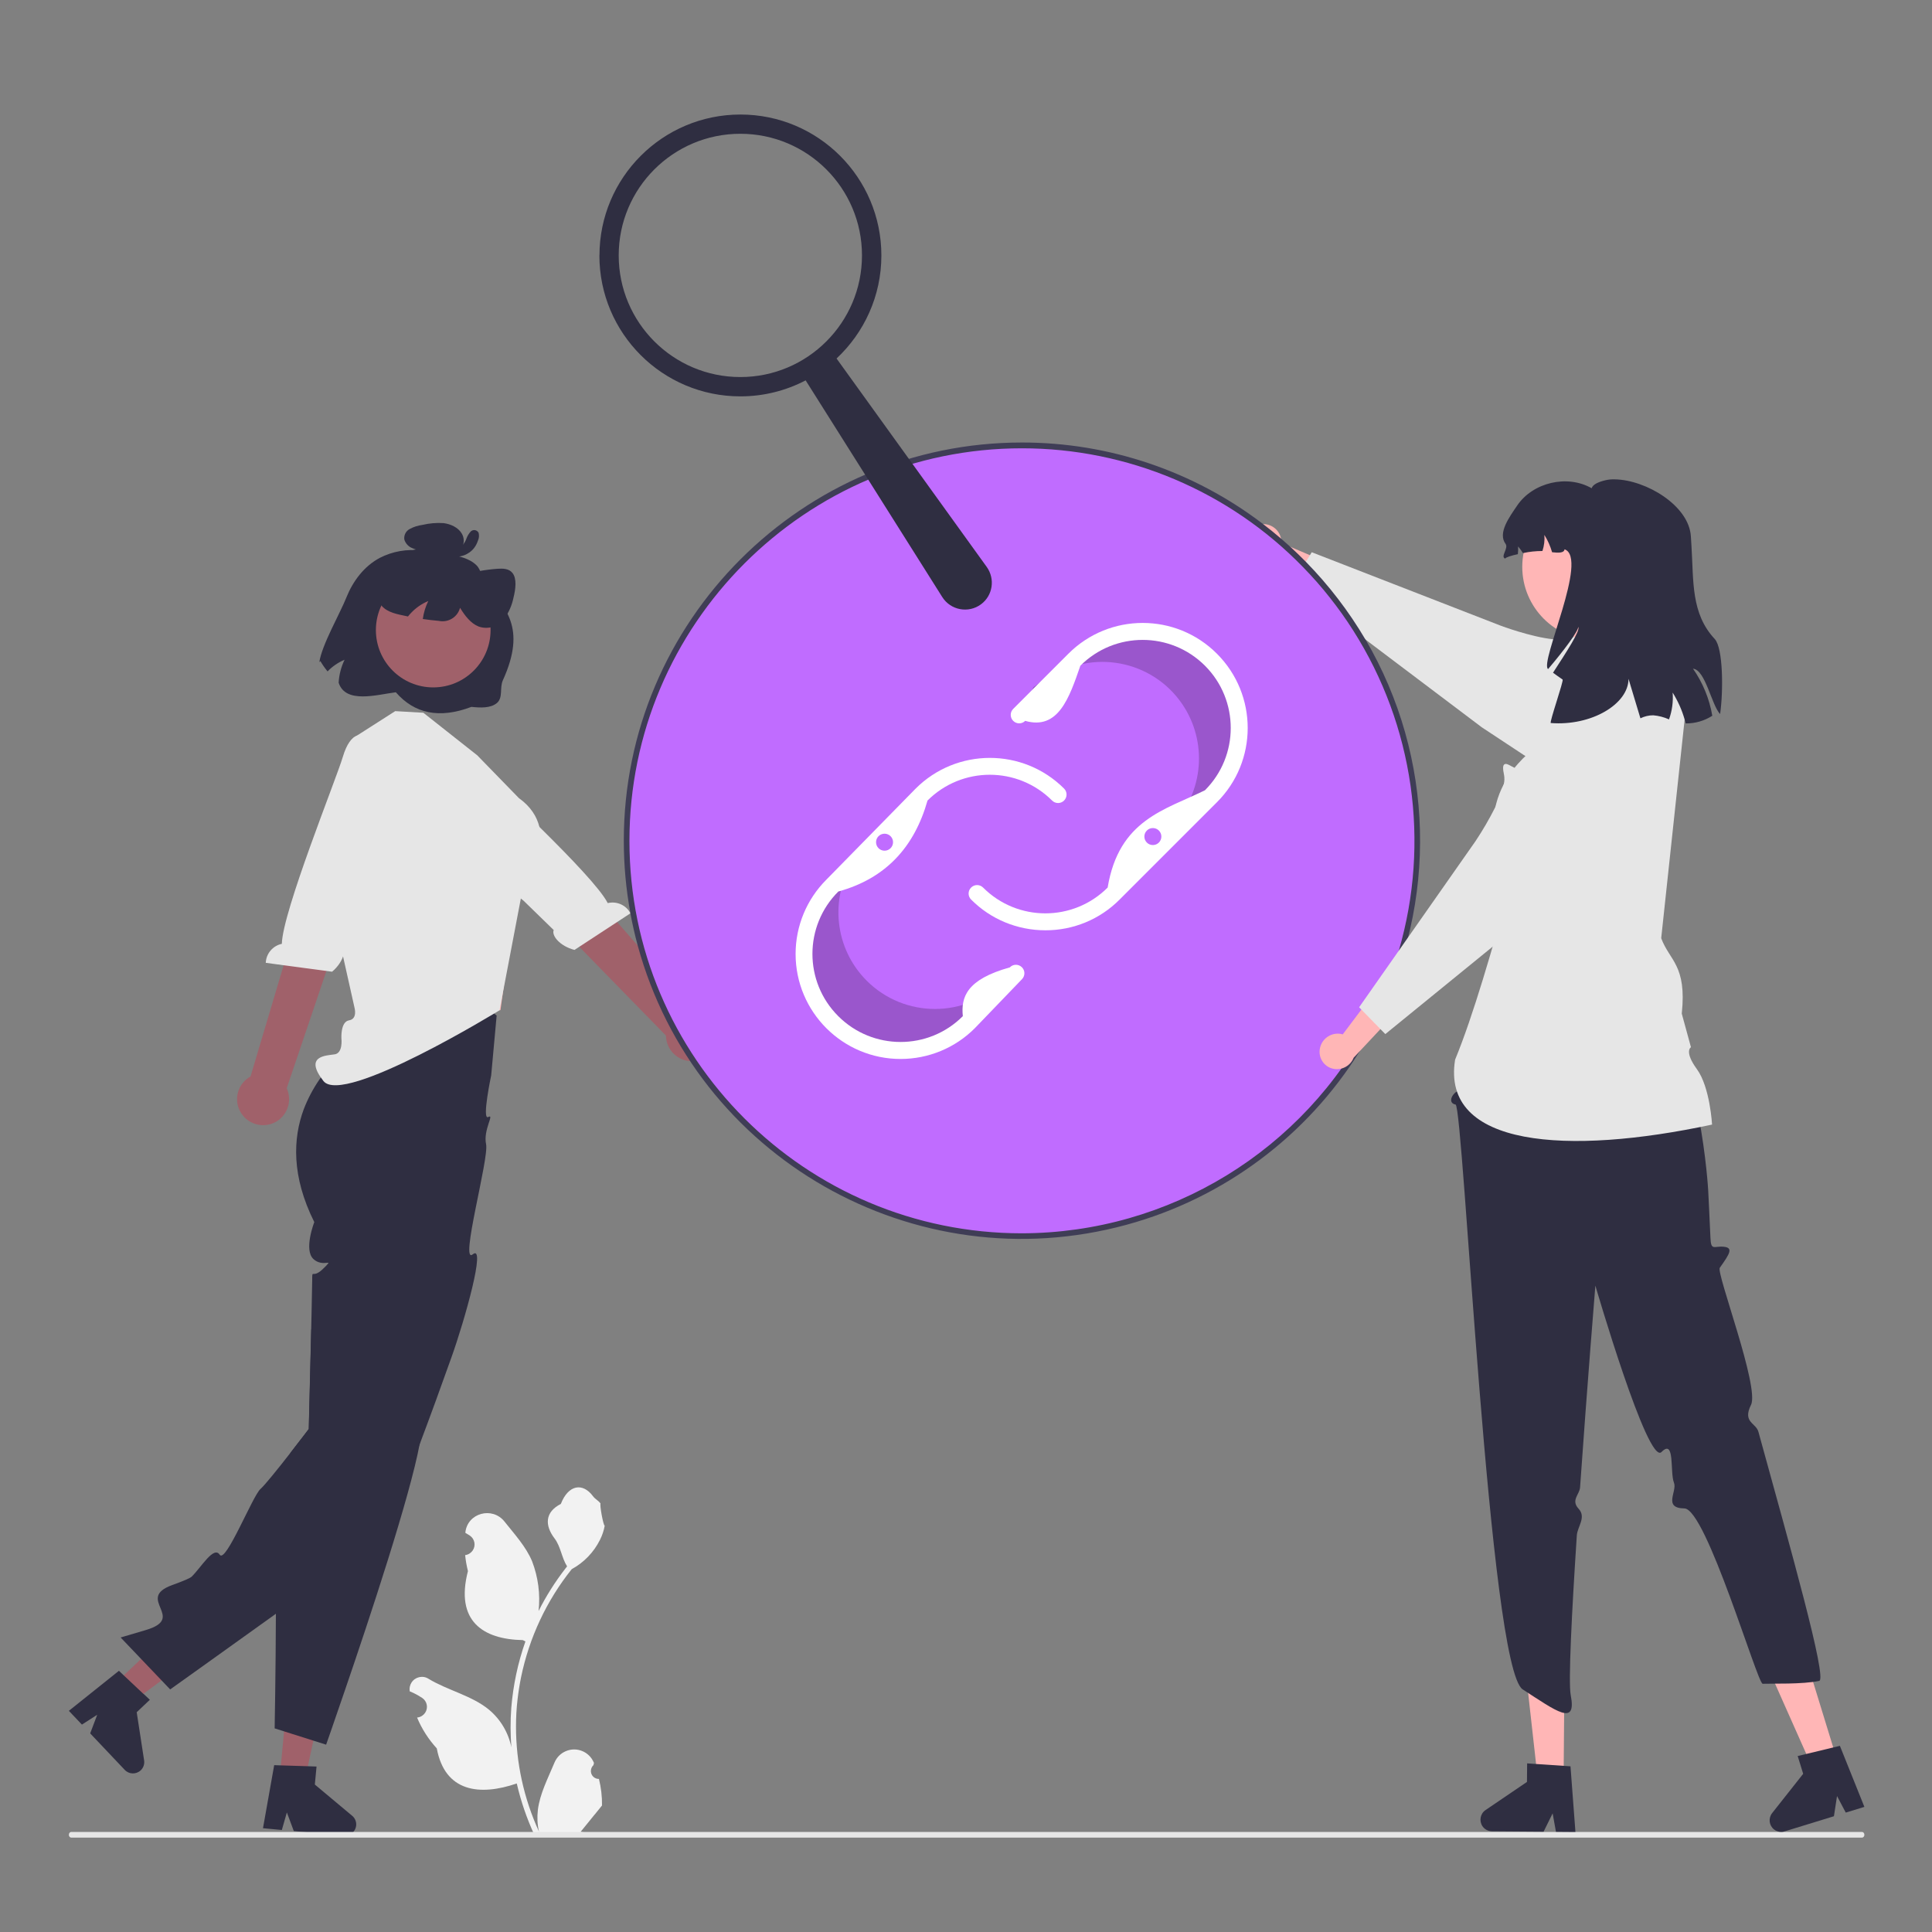 <?xml version="1.0" encoding="UTF-8"?>
<svg id="Layer_2" data-name="Layer 2" xmlns="http://www.w3.org/2000/svg" width="250" height="250" viewBox="0 0 250 250">
  <rect x="0" y="0" width="250" height="250" fill="#808080" stroke="none"/>
  <defs>
    <style>
      .cls-1 {
        fill: #a0616a;
      }

      .cls-1, .cls-2, .cls-3, .cls-4, .cls-5, .cls-6, .cls-7, .cls-8, .cls-9 {
        stroke-width: 0px;
      }

      .cls-2 {
        fill: #3f3d56;
      }

      .cls-3 {
        fill: #f2f2f2;
      }

      .cls-4 {
        fill: #2f2e41;
      }

      .cls-5 {
        fill: #e6e6e6;
      }

      .cls-6 {
        fill: #000;
        isolation: isolate;
        opacity: .2;
      }

      .cls-7 {
        fill: #ffb6b6;
      }

      .cls-8 {
        fill: #c06cff;
      }

      .cls-9 {
        fill: #fff;
      }
    </style>
  </defs>
  <path class="cls-3" d="M77.53,230.19c-.57.03-1.05-.41-1.07-.98-.01-.3.11-.6.33-.8l.07-.28s-.02-.04-.03-.07c-.59-1.4-2.21-2.06-3.61-1.46-.67.28-1.19.81-1.47,1.48-.83,2-1.89,4.01-2.15,6.12-.11.94-.07,1.88.14,2.8-1.95-4.26-2.97-8.89-2.97-13.57,0-1.18.06-2.35.2-3.52.11-.96.26-1.91.45-2.85,1.05-5.12,3.29-9.92,6.56-14.01,1.58-.86,2.86-2.19,3.66-3.8.29-.58.5-1.2.61-1.83-.18.02-.67-2.69-.54-2.86-.25-.38-.69-.56-.96-.93-1.35-1.83-3.21-1.51-4.18.98-2.07,1.05-2.09,2.78-.82,4.45.81,1.06.92,2.5,1.63,3.63-.07.09-.15.18-.22.28-1.33,1.72-2.5,3.56-3.47,5.5.24-2.18-.05-4.38-.83-6.42-.79-1.91-2.27-3.51-3.58-5.16-1.57-1.98-4.78-1.12-5.06,1.39,0,.02,0,.05,0,.07.19.11.38.23.57.35.64.43.81,1.29.38,1.93-.22.32-.56.54-.95.6h-.03c.07.7.19,1.39.36,2.07-1.67,6.47,1.94,8.83,7.1,8.93.11.06.22.12.34.17-.98,2.78-1.59,5.67-1.83,8.6-.13,1.73-.12,3.47.02,5.2v-.06c-.38-1.92-1.41-3.66-2.91-4.91-2.24-1.84-5.39-2.51-7.81-3.99-.74-.48-1.73-.26-2.21.48-.2.32-.29.7-.24,1.07,0,.02,0,.04,0,.06.36.15.71.32,1.05.51.19.11.38.23.57.35.64.43.81,1.29.38,1.93-.22.32-.56.54-.95.6h-.03s-.04.01-.06.01c.61,1.47,1.48,2.82,2.55,3.99,1.05,5.65,5.54,6.19,10.35,4.54h0c.53,2.29,1.29,4.52,2.28,6.66h8.15c.03-.09.06-.18.08-.27-.75.05-1.51,0-2.25-.13.6-.74,1.21-1.49,1.81-2.23.01-.01.03-.03.04-.04.31-.38.62-.76.92-1.14h0c.02-1.16-.12-2.32-.4-3.45h0Z"/>
  <polygon class="cls-1" points="14.87 217.87 17.12 220.25 27.55 212.51 24.24 209.01 14.87 217.87"/>
  <path class="cls-4" d="M18.55,219.18l-2.54-2.39-.62-.59-6.48,5.18,1.69,1.78,1.98-1.27-.91,2.41,4.47,4.72c.55.59,1.48.61,2.07.06.35-.33.51-.81.44-1.28l-.96-6.24,1.7-1.61-.82-.77Z"/>
  <path class="cls-4" d="M64.27,131.37l-.71,7.78s-1.24,5.86-.38,5.39-.68,1.66-.28,3.52-3.47,15.68-1.72,14.25-1.02,8.46-2.77,13.35c-.54,1.51-1.09,3.04-1.64,4.55-.11.31-.22.61-.33.92-.72,1.97-1.44,3.92-2.13,5.75-.1.26-.19.51-.29.76,0,0,0,.01,0,.01-2.27,5.98-4.22,10.69-5,11.47-.41.41-6.84,5.05-13.33,9.71-6.81,4.89-13.67,9.78-13.67,9.78l-6.41-6.72s.15-.04.44-.13c.53-.15,1.52-.44,2.81-.83,5.39-1.59-1.46-4.06,3.44-5.83,1.38-.5,2.3-.88,2.51-1.09,1.22-1.19,2.85-4.02,3.62-2.83s4.27-7.64,5.28-8.51c.54-.47,2.31-2.67,3.82-4.61,1.3-1.67,2.42-3.14,2.42-3.14,0,0,.02-.79.05-2.05.05-1.86.12-4.75.19-7.64t0,0c.03-1.09.05-2.18.08-3.21.02-.8.04-1.57.05-2.28.05-2.13.08-3.75.08-4.15,0-1.32,0-.29,1.04-1.09.16-.12.3-.25.44-.39.22-.2.43-.42.61-.65.08-.16-.4.06-1.02-.07-.34-.07-.65-.23-.9-.46-1.31-1.18.1-4.79.1-4.79-2.97-5.95-2.76-10.83-1.37-14.59,1.04-2.7,2.69-5.12,4.83-7.07.81-.77,1.7-1.47,2.64-2.07l.09-.49,1-5.44c.53-.29,1.09-.55,1.66-.76,1.78-.64,3.7-.83,5.58-.56,1.86.27,3.67.85,5.34,1.73,1.36.69,2.64,1.53,3.81,2.51Z"/>
  <polygon class="cls-1" points="36.2 229.99 39.46 230.29 42.2 217.6 37.4 217.15 36.2 229.99"/>
  <path class="cls-4" d="M45.58,234.97l-4.84-4.05.22-2.33-1.13-.04-3.49-.11h0l-.86-.03-1.45,8.16,2.44.23.65-2.27.9,2.41,1.29.12,5.18.48s.09,0,.14,0c.42,0,.81-.18,1.09-.49.21-.23.34-.53.37-.84.04-.48-.15-.95-.52-1.25Z"/>
  <path class="cls-4" d="M54.3,186.87c-1.24,6.74-6.48,22.55-9.65,31.8-1.44,4.23-2.45,7.09-2.45,7.09l-1.64-.52h0l-2.78-.88-1.01-.32h0l-1.23-.39s.14-7.55.16-14.83c.01-3.05,0-6.06-.06-8.44-.07-2.6-.18-4.46-.37-4.83-.77-1.51.52-1.67,1.88-2.05,1.37-.38.3-.96-.23-2.19-.36-.82.35-1.91.85-2.53.14-.17.29-.34.44-.5,0,0-.24-.08-.67-.23,1.3-1.67,2.42-3.14,2.42-3.14,0,0,.02-.79.05-2.05.05-1.86.12-4.75.19-7.64t0,0c.03-1.09.05-2.18.08-3.21,2.09,1.6,4.12,3.18,5.96,4.63,0,0,0,0,0,.01,4.43,3.5,7.75,6.3,8.21,7.2.21.4.14,1.48-.15,3.03Z"/>
  <path class="cls-7" d="M163.25,67.83c1.27-.12,2.4.79,2.55,2.06.01.12.02.25,0,.37l7.54,3.22-.29,4.4-9.85-5.52c-1.05-.15-1.88-.98-2-2.04-.14-1.23.75-2.34,1.98-2.47h0s.04,0,.06,0Z"/>
  <path class="cls-5" d="M214.52,94.98c-.19-.85-.53-1.66-1.02-2.39-.14-.21-.28-.4-.44-.59-.59-.71-1.14-1.35-1.66-1.93-.31-.36-.61-.7-.9-1.01-1.66-1.82-2.74-2.78-3.24-2.86-.24-.04-.48-.07-.71-.1-1.18-.15-2.04-.25-2.06-1.5,0-.18,0-.36.04-.53.04-.3.11-.59.19-.88.05-.16.09-.33.11-.5.04-.22.02-.38-.1-.48-.15-.12-.39-.1-.85.08-.07.03-.16.06-.24.1-.03.01-.06.03-.09.04-.06.03-.12.05-.19.09-.55.26-1.4.3-2.38.2-2.87-.29-6.75-1.74-6.8-1.76l-24.44-9.5-.23.37-.54.87-.19.3-.21.34-.92,1.49-.47.75,7.89,5.95.86.65.74.56,15.07,11.37,5.62,3.71,1.25.83,5.34,3.52c3.18,2.1,7.45,1.22,9.55-1.95.03-.05.07-.1.1-.15.95-1.52,1.27-3.35.9-5.1Z"/>
  <path class="cls-5" d="M240.92,237.79H9.23c-.18,0-.32-.16-.32-.37s.14-.37.32-.37h231.7c.18,0,.32.16.32.37s-.14.37-.32.37Z"/>
  <polygon class="cls-7" points="46.03 118.22 46.72 124.58 46.31 132.9 64.76 130.71 66.49 118.22 64.29 118.25 46.03 118.22"/>
  <path class="cls-5" d="M61.72,97.71l-6.94-5.48h0l-3.64-.21-5.41,3.46-1.32,6.76-3.13,7.61,4.59,20.53s.43,1.47-.7,1.65-.99,2.35-.99,2.35c0,0,.23,1.88-.87,2.05s-4.02.17-1.46,3.45,22.79-9.15,22.79-9.15l2.94-15.42s5.7-7.65-.44-12.04l-5.41-5.56Z"/>
  <path class="cls-1" d="M31.41,144.32c-1.16-1.44-.92-3.55.52-4.7.15-.12.32-.23.49-.33l8.73-29.31,5.46,2.75-9.51,28.09c.78,1.69.04,3.69-1.64,4.47-1.41.65-3.09.25-4.05-.97h0Z"/>
  <path class="cls-5" d="M46.98,95.21s-1.56-.83-2.63,2.76c-.85,2.87-7.79,19.99-7.88,24.16-1.17.25-2.03,1.26-2.08,2.46l8.58,1.15c1.5-1.26,1.89-2.97,1.31-3.48l1.86-5.09,7.77-16.18-5.79-5.2-1.14-.58Z"/>
  <path class="cls-1" d="M92.81,134.69c.42-1.8-.7-3.6-2.5-4.02-.19-.04-.39-.07-.58-.08l-20.03-22.88-4.25,5.07,20.72,21.22c.03,1.86,1.55,3.34,3.41,3.32,1.55-.02,2.89-1.11,3.23-2.62h0Z"/>
  <path class="cls-5" d="M57.53,97.14s1.05-1.42,3.56,1.35c2.01,2.22,15.67,14.66,17.55,18.37,1.17-.28,2.38.26,2.94,1.32l-7.24,4.74c-1.9-.49-2.99-1.86-2.69-2.57l-3.88-3.78-14-11.23,2.97-7.19.78-1.02Z"/>
  <circle class="cls-8" cx="132.24" cy="108.8" r="51.16"/>
  <path class="cls-6" d="M129.82,126.9c-4.88,4.88-12.79,4.88-17.67,0h0c-4.15-4.15-4.85-10.63-1.69-15.57l-2.75,2.81c-4.88,4.88-4.88,12.79,0,17.67h0c4.88,4.88,12.79,4.88,17.67,0l6.09-6.33.09-.39-1.75,1.81Z"/>
  <path class="cls-6" d="M135.62,87.82c5.7-3.89,13.48-2.41,17.36,3.29h0c3.3,4.85,2.79,11.35-1.24,15.62l3.22-2.24c5.7-3.89,7.18-11.66,3.29-17.36h0c-3.89-5.7-11.66-7.18-17.36-3.29l-7.17,5.08-.16.37,2.05-1.46Z"/>
  <path class="cls-9" d="M116.54,137.03c-7.51,0-13.59-6.09-13.59-13.59,0-3.61,1.43-7.06,3.98-9.61l11.54-11.77c5.3-5.31,13.91-5.32,19.22-.02,0,0,0,0,0,0,.43.43.43,1.12,0,1.55-.43.43-1.12.43-1.55,0-4.45-4.45-11.67-4.45-16.12,0-1.69,5.97-5.36,10.07-11.54,11.77-4.46,4.45-4.47,11.67-.02,16.12,4.45,4.46,11.67,4.47,16.12.02,0,0,0,0,.01-.01-.25-2.45.47-4.75,6.08-6.31.42-.44,1.11-.45,1.55-.03.44.42.45,1.11.03,1.55,0,0,0,0,0,0l-6.09,6.33c-2.55,2.57-6.01,4-9.63,4Z"/>
  <path class="cls-9" d="M135.27,120.38c-3.61,0-7.07-1.42-9.61-3.98-.43-.43-.43-1.12,0-1.55s1.12-.43,1.55,0c4.45,4.45,11.67,4.45,16.12,0,0,0,0,0,0,0,1.46-8.8,7.42-10.04,12.59-12.59,4.45-4.45,4.45-11.67,0-16.12-4.45-4.45-11.67-4.45-16.12,0-1.44,4.16-2.85,8.36-7.14,7.14-.43.43-1.12.43-1.55,0-.43-.43-.43-1.12,0-1.55l7.14-7.14c5.31-5.31,13.92-5.31,19.22,0,5.31,5.31,5.31,13.92,0,19.22h0l-12.59,12.59c-2.54,2.56-6,3.99-9.61,3.98Z"/>
  <path class="cls-2" d="M176.69,82.76c-2.15-3.65-4.73-7.02-7.7-10.05-.66-.67-1.34-1.33-2.04-1.97-.39-.35-.78-.7-1.18-1.04-.76-.65-1.53-1.28-2.33-1.89-8.96-6.85-19.93-10.56-31.2-10.55-28.41,0-51.52,23.11-51.52,51.52,0,3.13.28,6.26.85,9.34,0,.02,0,.03,0,.05.26,1.41.58,2.81.95,4.18,7.49,27.45,35.82,43.63,63.27,36.13,12.54-3.42,23.32-11.46,30.19-22.5.71-1.15,1.38-2.32,2.01-3.53,8.13-15.69,7.64-34.47-1.3-49.71ZM132.24,159.59c-28.04,0-50.78-22.72-50.79-50.76v-.03c0-28.01,22.79-50.79,50.79-50.79,13.69,0,26.8,5.54,36.35,15.35,1.23,1.26,2.4,2.58,3.49,3.97,1.08,1.36,2.08,2.77,3.01,4.23,7.84,12.32,10,27.42,5.92,41.44-.45,1.55-.98,3.07-1.57,4.55-.6,1.49-1.26,2.95-1.99,4.37-8.71,16.95-26.16,27.63-45.22,27.67Z"/>
  <polygon class="cls-7" points="202.33 230.11 198.97 230.08 197.49 216.82 202.44 216.86 202.33 230.11"/>
  <path class="cls-4" d="M203.22,228.56l-.88-.06-3.58-.24-1.15-.08-.02,2.4-5.36,3.64c-.69.47-.86,1.4-.4,2.09.28.41.74.65,1.23.66l6.68.05,1.17-2.37.43,2.38,2.52.02-.64-8.5Z"/>
  <polygon class="cls-7" points="237.69 227.65 234.48 228.64 229.06 216.45 233.8 214.99 237.69 227.65"/>
  <path class="cls-4" d="M238.08,225.91l-.86.21-3.48.84-1.12.27.71,2.3-4.02,5.09c-.51.65-.4,1.6.25,2.11.26.21.59.32.93.32.15,0,.3-.02.44-.07l6.38-1.96.4-2.61,1.13,2.14,2.41-.74-3.17-7.9Z"/>
  <path class="cls-4" d="M195.57,118.63l-6.41,18.63-.21,1.49c-1.62,1.53.41,2.04-.35,2.44s-1.27,1.54-.25,1.74,4.33,72.86,8.69,75.68,7.01,4.86,6.21.73c-.32-1.66.13-10.59.79-20.65.07-1.14,1.26-2.35.23-3.46s.13-1.84.19-2.76c.92-13.14,1.98-26.11,1.98-26.11,0,0,6.79,23.33,8.56,21.53s1.07,2.64,1.61,3.97c.45,1.11-1.47,3.29,1.35,3.33s9.46,22.72,10.13,22.69c1.33-.05,5.08.09,7.31-.37,1.1-.23-3.78-17.4-7.86-32.23-.32-1.18-2.09-1.21-.96-3.49s-4.52-17.06-4.04-17.74c1.29-1.81,1.78-2.6.51-2.72s-1.65.58-1.72-1.18-.29-6.1-.29-6.1c0,0-.92-17.16-7.37-26.63l-.55-5.63-17.58-3.16Z"/>
  <path class="cls-5" d="M211.59,83.07l-8.5,1.21-.51,6.15-4.19,6.56s-9.32,6.56-2.82,16.93c-2.47,8.93-4.93,17.49-7.28,23.2-1.83,11.33,14.54,12.41,33.25,8.4,0,0-.26-4.84-1.96-7.17s-.77-2.84-.77-2.84l-1.19-4.35c.67-6.29-1.6-6.85-2.66-9.76l3.23-30.15-6.6-8.19Z"/>
  <path class="cls-7" d="M170.78,135.76c.19-1.26,1.34-2.14,2.61-1.99.12.02.24.04.36.08l4.92-6.55,4.2,1.33-7.71,8.24c-.39.99-1.4,1.59-2.46,1.46-1.23-.16-2.09-1.29-1.93-2.51h0s0-.04,0-.06Z"/>
  <path class="cls-5" d="M214.52,94.98c-.12-.15-.25-.3-.39-.44-1.98-2.04-5-2.65-7.61-1.55-.12.05-.25.11-.37.17-4.37,2.14-6.72,3.57-7.01,4.24-.1.23-.18.45-.27.67-.08.21-.16.41-.24.6-.34.78-.72,1.27-1.71,1.05-.33-.08-.64-.2-.94-.36-.14-.07-.26-.14-.38-.2-.42-.23-.73-.4-.94-.25-.2.15-.21.53-.03,1.41.06.37.05.74-.03,1.11-.24,1.06-.62,2.09-1.13,3.05-.76,1.51-1.61,2.97-2.55,4.38l-8.69,12.4-.59.84-.64.92-5.13,7.32.3.31,1.27,1.3.28.29.26.26.66.68.62.63,13.86-11.29,1.55-1.26,2.77-2.26,5.67-4.62,10.74-9.94c1.37-1.26,2.17-3.02,2.21-4.88,0-.06,0-.12,0-.18,0-1.59-.55-3.14-1.56-4.37Z"/>
  <circle class="cls-7" cx="206.48" cy="73.35" r="9.5"/>
  <path class="cls-4" d="M219.07,86.52c1.27,1.82,2.13,3.91,2.5,6.1-1.03.66-2.22,1-3.44.99-.04-.16-.08-.32-.13-.48-.35-1.24-.88-2.42-1.56-3.51.09,1.18-.07,2.36-.47,3.47-.64-.29-1.34-.47-2.04-.53-.57,0-1.14.13-1.66.39-.6-1.98-1.15-3.8-1.54-5.11-.01,3.28-4.81,6.13-10.06,5.72-.19-.12,1.71-5.51,1.53-5.63-.42-.28-.83-.58-1.24-.88,1.72-2.65,3.58-5.49,3.26-5.92.02.53-1.86,3.06-3.9,5.45-1.14-.83,5.32-14.4,2.13-15.5-.05.48-.76.48-1.61.38-.23-.79-.56-1.55-1-2.24.06.7-.03,1.41-.25,2.08-.85,0-1.69.09-2.52.27-.19-.3-.4-.59-.63-.86.02.33.01.67-.03,1-.85.18-1.54.4-1.64.57-.66-.24.47-1.34.05-1.9-1.05-1.42.51-3.49,1.5-4.96,2.03-3,6.48-4.05,9.64-2.24.14-.49.87-.82,1.8-1.04.4-.09.8-.13,1.21-.11,4.02.07,9.61,3.39,9.83,7.41.02.4.05.84.08,1.31.28,4.5-.07,8.64,3,11.93,1.11,1.19,1.12,6.82.7,9.72-1.11-1.17-1.89-5.7-3.49-5.87Z"/>
  <circle class="cls-8" cx="114.46" cy="108.98" r="1.1"/>
  <circle class="cls-8" cx="149.18" cy="108.25" r="1.1"/>
  <path class="cls-4" d="M44.83,77.3c-.83,2.08-3.19,6.16-3.51,8.39l.14-.14c.27.47.58.91.93,1.33.62-.65,1.37-1.16,2.2-1.51-.45.93-.71,1.94-.77,2.97.89,2.78,4.99,1.54,7.4,1.24,2.4,2.75,5.6,3.47,9.78,1.89,1.17.12,2.48.19,3.3-.5s.33-1.97.77-2.94c3.14-6.9.24-9.39-2.22-12.52-.54-.69-.54-1.72-1.2-2.37-.92-.91-2.32-1.19-3.61-1.42.68.04,1.34-.29,1.72-.85.34-.57.33-1.28-.02-1.85-.46-.77-1.42-1.21-2.35-1.33-.91-.06-1.83.02-2.72.23-.58.08-1.14.25-1.65.53-.5.26-.78.81-.7,1.37.16.51.54.92,1.03,1.11.37.16.77.27,1.17.32-1.85-.24-3.72.09-5.38.94-2.07,1.11-3.47,3.03-4.31,5.1Z"/>
  <circle class="cls-1" cx="56.06" cy="81.53" r="7.42"/>
  <path class="cls-4" d="M77.56,33.05c0,10.08,8.17,18.24,18.24,18.24,3.05,0,5.92-.75,8.45-2.07l17.68,28.04c1.08,1.71,3.4,2.14,5.02.93h0c1.52-1.13,1.84-3.27.74-4.82l-19.44-26.98c3.56-3.33,5.8-8.08,5.8-13.33,0-10.08-8.17-18.24-18.24-18.24s-18.24,8.17-18.24,18.24h0ZM80.06,33.05c0-8.69,7.05-15.74,15.74-15.74s15.74,7.05,15.74,15.74-7.05,15.74-15.74,15.74-15.74-7.05-15.74-15.74Z"/>
  <path class="cls-4" d="M48.92,77.56c.43,1.3,1.66,1.72,2.79,1.98.36.08.72.16,1.08.23.13-.17.28-.33.43-.49.62-.65,1.37-1.16,2.2-1.51-.36.73-.6,1.52-.71,2.33.69.1,1.38.18,2.07.24,1.22.26,2.43-.48,2.75-1.69.63,1.03,1.38,2.01,2.4,2.42,1.2.43,2.54.03,3.31-.99.59-.81,1-1.74,1.2-2.72.29-1.15.45-2.48-.12-3.21-.46-.59-1.24-.6-1.97-.55-1.6.12-3.19.41-4.73.86l-.13.29c.27-1.59-.31-3.13-1.37-3.67-.72-.36-1.58-.3-2.42-.23-1.08.05-2.14.25-3.16.61-1.17.45-2.17,1.25-2.87,2.29-.75,1.13-1.12,2.67-.74,3.8Z"/>
  <path class="cls-4" d="M59.49,70.62c-.07-.02.12,0,.05,0,.03,0,.07,0,.1-.01,0,0,.08-.02.03,0,.11-.03.21-.1.28-.18.17-.22.31-.46.4-.72.12-.34.31-.66.56-.93.25-.25.65-.25.9,0,.05.05.09.1.12.16.09.34.06.71-.09,1.03-.11.33-.26.63-.47.91-.34.45-.81.79-1.34.98-.62.22-1.29.24-1.92.05-.24-.1-.35-.37-.25-.61.04-.11.13-.19.23-.24l1.05-.43c.23-.1.5,0,.6.24.1.23,0,.5-.24.6l-1.05.43-.02-.85c.13.04.27.06.4.07.14.01.29,0,.43-.02.14-.02.27-.05.4-.1.08-.03.16-.07.24-.1.03-.01.06-.03.09-.04,0,0,.12-.07.07-.04.14-.09.26-.19.38-.3.04-.04.08-.08.11-.13.06-.07.12-.15.17-.23.1-.17.18-.35.24-.54.03-.08.05-.16.07-.24,0-.04.01-.09.02-.13.04-.1,0,.06.04.11l.19.14c.07.02.15,0,.22-.03.02-.03.02-.03-.01.02-.04.05-.07.1-.1.16-.07.13-.13.26-.19.4-.12.29-.26.56-.43.82-.35.53-1,.78-1.62.62-.23-.09-.35-.36-.26-.59.1-.23.36-.35.59-.26Z"/>
</svg>